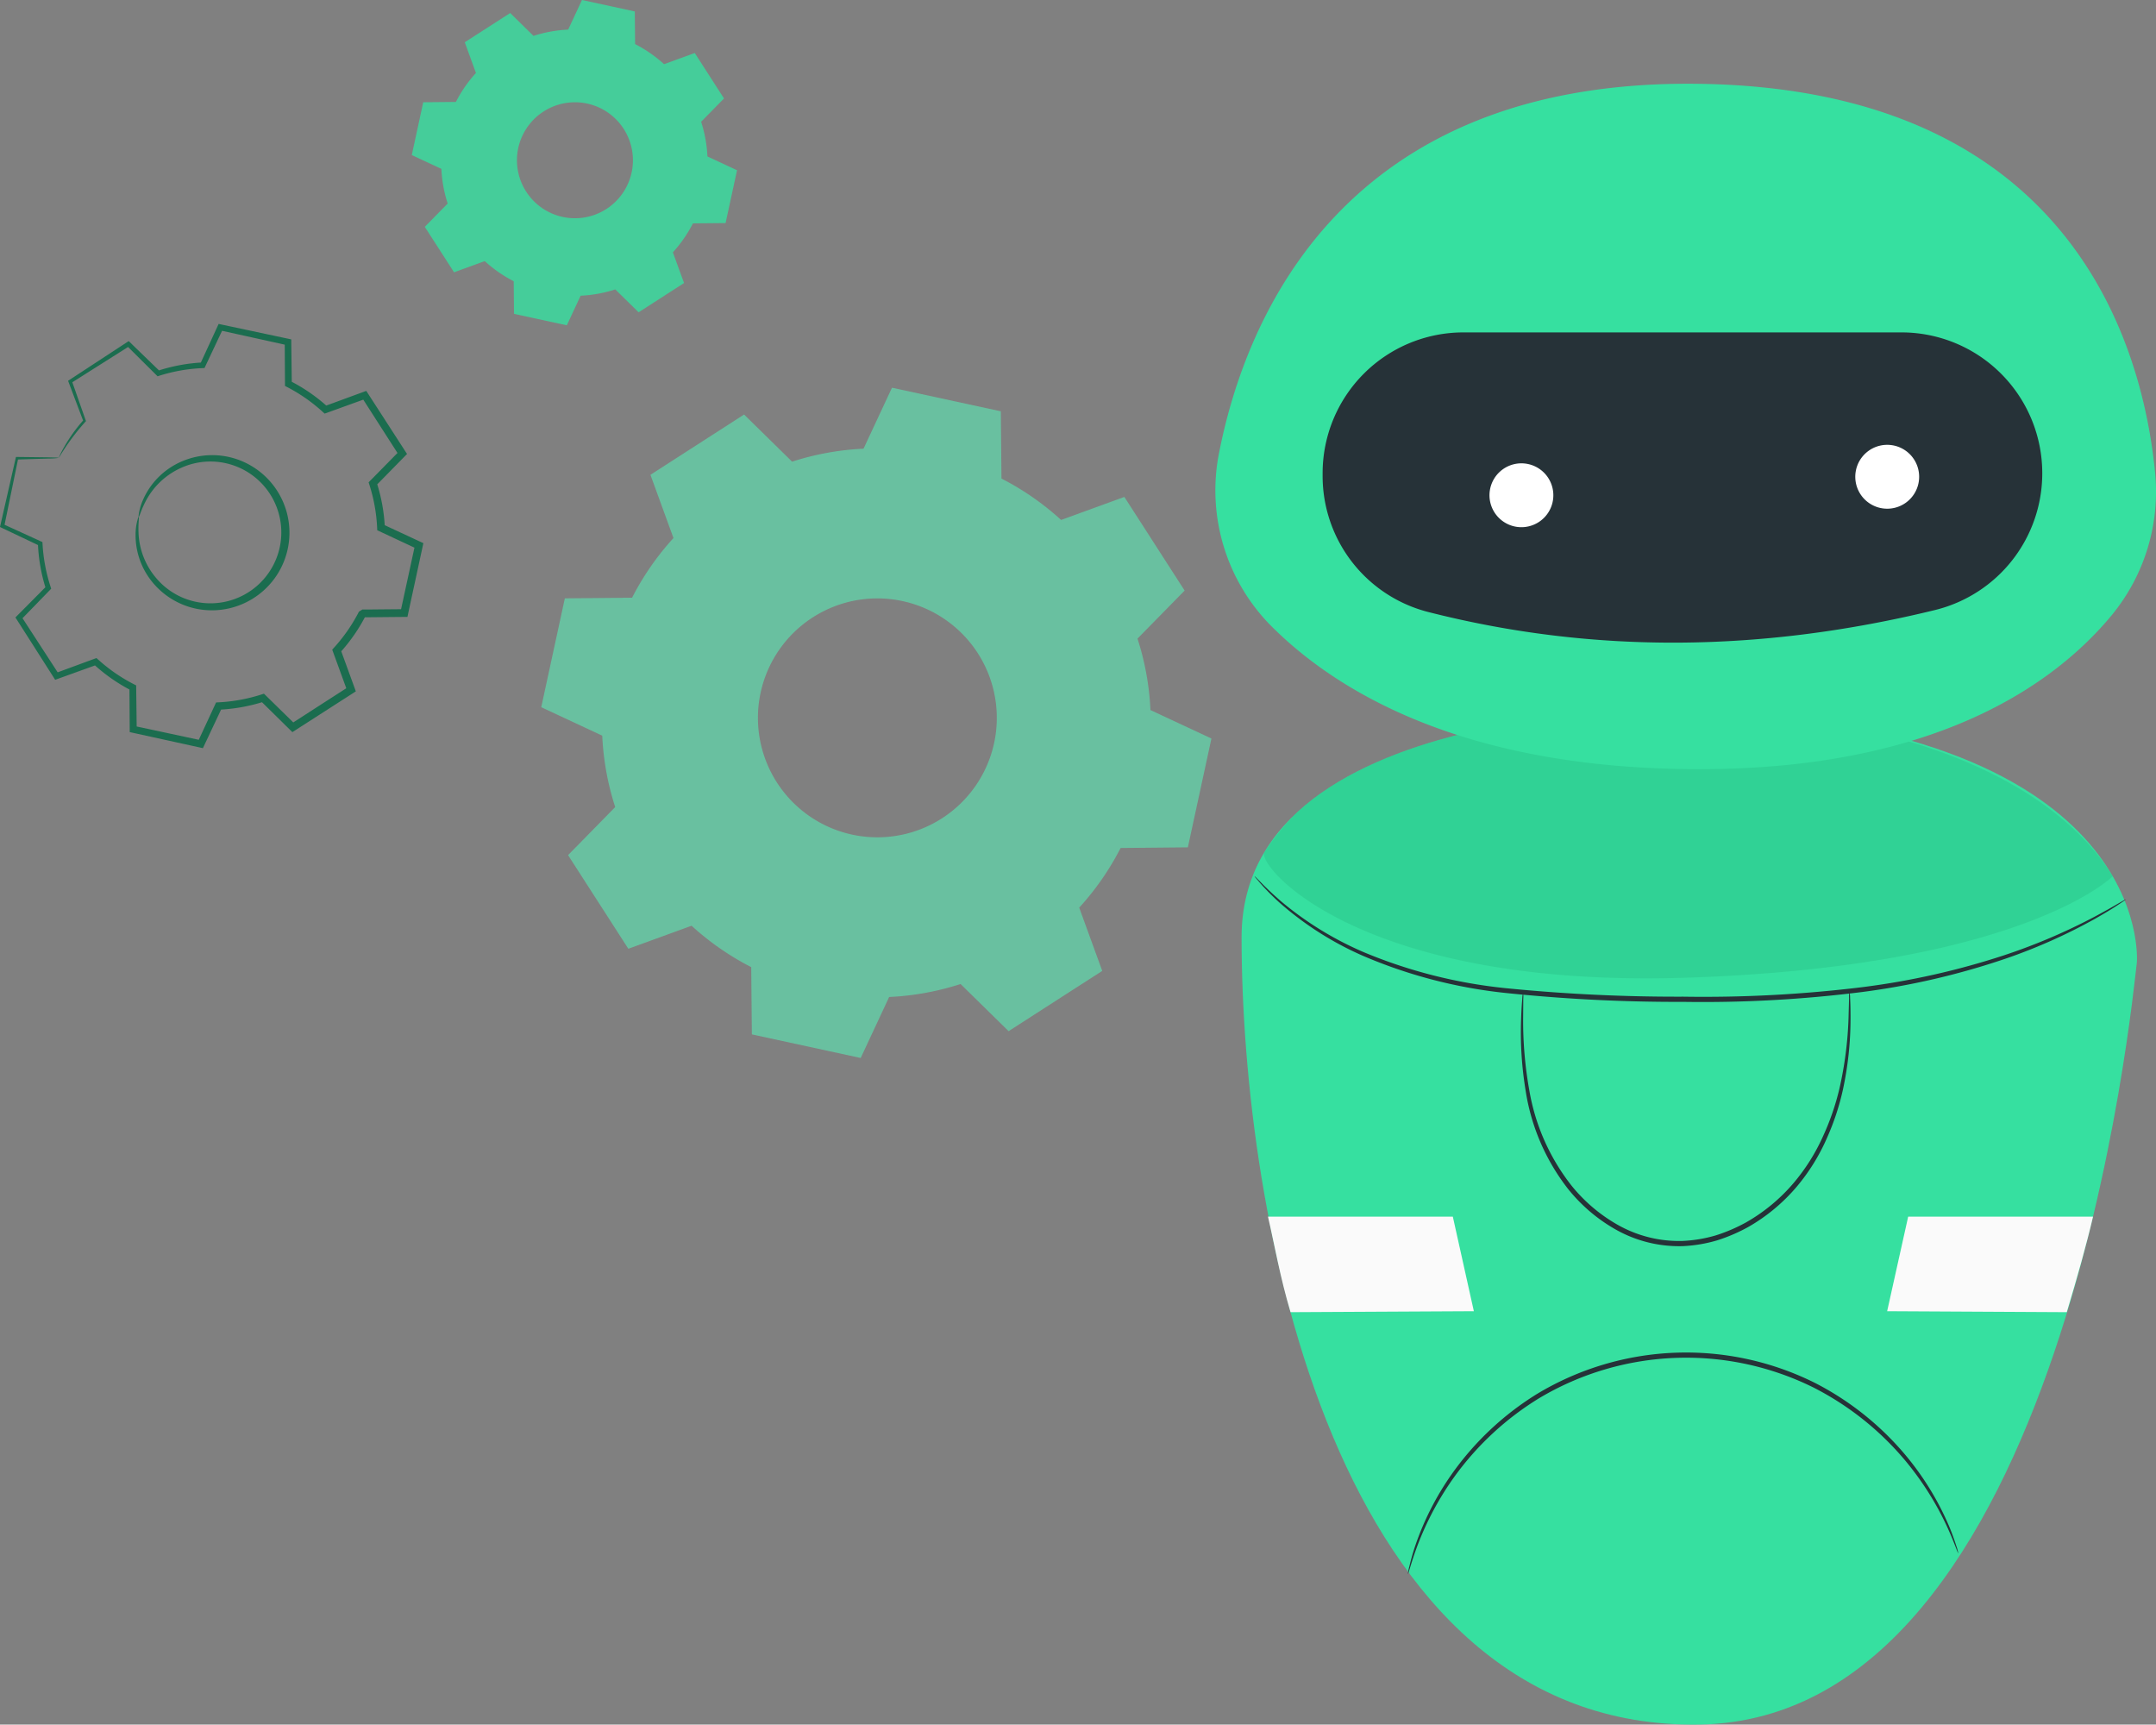 <svg xmlns="http://www.w3.org/2000/svg" width="333.392" height="266.653" viewBox="0 0 333.392 266.653"><rect x="0" y="0" width="333.392" height="266.653" fill="#808080" stroke="none"/><defs><style>.a,.h{fill:#36e0a0;}.b{fill:#263238;}.c{fill:#fafafa;}.d{fill:#29be86;opacity:0.4;}.e{fill:#fff;}.f{opacity:0.8;}.g{fill:#5ce5b2;}.g,.h{fill-rule:evenodd;}.i{fill:none;}.j{fill:#016842;}</style></defs><g transform="translate(-1276.431 -153.66)"><g transform="translate(1464.387 166.607)"><g transform="translate(0 0)"><g transform="translate(4.035 96.622)"><path class="a" d="M411,244.911s-70.729-2.288-70.729,35.323c0,42.646,14.057,122.555,70.729,121.727s67.078-112.878,67.714-117.873C478.713,284.088,481.67,248.179,411,244.911Z" transform="translate(-340.27 -244.884)"/><g transform="translate(2.02 25.917)"><path class="b" d="M476.308,265.314a1.257,1.257,0,0,1-.291.228l-.9.6c-.786.532-1.984,1.26-3.551,2.153a85.193,85.193,0,0,1-13.949,6.21,114.586,114.586,0,0,1-22.06,5.123,196.237,196.237,0,0,1-27.684,1.529,256.617,256.617,0,0,1-27.7-1.4,75.983,75.983,0,0,1-21.891-5.743,49.441,49.441,0,0,1-12.86-8.209,37.785,37.785,0,0,1-2.928-2.95l-.7-.824a1.306,1.306,0,0,1-.217-.3c.011-.009.1.074.278.245l.754.771c.661.677,1.662,1.65,3.016,2.825a51.39,51.39,0,0,0,12.885,7.926,76.953,76.953,0,0,0,21.752,5.526,266.744,266.744,0,0,0,27.613,1.329,202.2,202.2,0,0,0,27.582-1.459,117.615,117.615,0,0,0,21.974-4.927,91.763,91.763,0,0,0,13.983-5.947c1.584-.849,2.8-1.53,3.616-2.016l.937-.535A1.285,1.285,0,0,1,476.308,265.314Z" transform="translate(-341.583 -261.737)"/></g><g transform="translate(43.189 43.696)"><path class="b" d="M419.161,273.3a5.3,5.3,0,0,1,.1,1.055c.042.692.072,1.715.068,3.033a52.225,52.225,0,0,1-1.173,11.105,38.653,38.653,0,0,1-2.413,7.354,30.77,30.77,0,0,1-4.658,7.579,28.044,28.044,0,0,1-7.551,6.307,26.275,26.275,0,0,1-4.809,2.072,22.232,22.232,0,0,1-5.327.9,19.931,19.931,0,0,1-10.259-2.5,25.518,25.518,0,0,1-7.507-6.365,32.771,32.771,0,0,1-6.541-15.158,55.321,55.321,0,0,1-.7-11.144c.04-1.318.111-2.339.172-3.03a5.2,5.2,0,0,1,.135-1.05,5.251,5.251,0,0,1,.025,1.06c0,.772-.012,1.776-.022,3.024a60.866,60.866,0,0,0,.95,11.038,32.679,32.679,0,0,0,6.556,14.795,24.987,24.987,0,0,0,7.31,6.142,19.237,19.237,0,0,0,9.857,2.384,21.593,21.593,0,0,0,5.124-.86,25.762,25.762,0,0,0,4.655-1.995,27.51,27.51,0,0,0,7.373-6.1,30.482,30.482,0,0,0,4.615-7.373,38.951,38.951,0,0,0,2.467-7.21,57.071,57.071,0,0,0,1.413-10.984c.034-1.247.062-2.251.083-3.024A5.254,5.254,0,0,1,419.161,273.3Z" transform="translate(-368.353 -273.297)"/></g><g transform="translate(25.712 99.559)"><path class="b" d="M442.1,340.63c-.088.031-.547-1.512-1.755-4.142a46.369,46.369,0,0,0-6.539-10.283,45.38,45.38,0,0,0-14.069-11.167,44.369,44.369,0,0,0-42.379,1.6,45.393,45.393,0,0,0-13.185,12.2,46.424,46.424,0,0,0-5.744,10.749c-1,2.713-1.346,4.286-1.436,4.262a6.5,6.5,0,0,1,.226-1.144,33.479,33.479,0,0,1,.917-3.222,43.926,43.926,0,0,1,5.575-10.971,45.192,45.192,0,0,1,13.264-12.5,44.65,44.65,0,0,1,43.1-1.632,45.177,45.177,0,0,1,14.17,11.462,43.973,43.973,0,0,1,6.39,10.519,33.433,33.433,0,0,1,1.158,3.143A6.25,6.25,0,0,1,442.1,340.63Z" transform="translate(-356.989 -309.621)"/></g><path class="c" d="M405.181,310.578l3.253-14.624h28.585c-1.012,4.332-2.442,9.389-4.059,14.773Z" transform="translate(-305.354 -217.413)"/><path class="c" d="M374.761,310.578l-3.253-14.624H342.923c1.013,4.332,1.872,9.389,3.49,14.773Z" transform="translate(-338.843 -217.413)"/><path class="d" d="M473.774,270.8c-6.834-11.162-24.94-24.085-63.985-25.891,0,0-43.754-1.415-62.435,16.279a41.045,41.045,0,0,0-4.78,5.912c-1.135,2.113,14.606,21.011,65.169,19.387C459.905,284.814,473.774,270.8,473.774,270.8Z" transform="translate(-339.061 -244.884)"/></g><path class="a" d="M346.12,265.756a29.774,29.774,0,0,1-7.891-26.769c4.079-20.6,19.073-57.7,74.181-56.917,57.813.821,68.662,40.836,70.53,60.114a30.047,30.047,0,0,1-6.735,22.084c-8.6,10.381-26.86,23.782-63.8,23.768C375.818,288.023,356.153,275.874,346.12,265.756Z" transform="translate(-337.646 -182.058)"/><path class="b" d="M443.148,249.975c-26.826,6.561-53.009,6.807-78.5.286A21.7,21.7,0,0,1,348.419,229.2v-.372a21.771,21.771,0,0,1,21.772-21.771h67.737A21.771,21.771,0,0,1,459.7,228.831h0A21.757,21.757,0,0,1,443.148,249.975Z" transform="translate(-331.852 -168.609)"/><g transform="translate(42.369 58.69)"><path class="e" d="M375.009,225.94a4.937,4.937,0,1,1-4.094-5.656A4.936,4.936,0,0,1,375.009,225.94Z" transform="translate(-365.196 -220.22)"/></g><g transform="translate(98.934 55.829)"><path class="e" d="M411.791,224.079a4.938,4.938,0,1,1-4.1-5.656A4.938,4.938,0,0,1,411.791,224.079Z" transform="translate(-401.976 -218.36)"/></g></g></g><g transform="translate(1276.431 153.659)"><g class="f" transform="translate(0 0)"><g class="f" transform="translate(83.691 59.948)"><path class="g" d="M302.415,231.845a42.1,42.1,0,0,1,6.4-9.223l-3.561-9.78,14.478-9.319,7.428,7.288a42.173,42.173,0,0,1,11.045-2.005l4.4-9.428,16.828,3.647.1,10.4a42.109,42.109,0,0,1,9.223,6.4l9.78-3.561,9.321,14.478-7.29,7.428a42.269,42.269,0,0,1,2.005,11.045l9.428,4.4-3.645,16.828-10.4.1a42.088,42.088,0,0,1-6.4,9.223l3.561,9.78-14.478,9.319-7.428-7.29a42.15,42.15,0,0,1-11.045,2.005l-4.4,9.431-16.828-3.647-.1-10.4a42.25,42.25,0,0,1-9.223-6.4l-9.78,3.561-9.319-14.478,7.29-7.43a42.14,42.14,0,0,1-2.005-11.043l-9.431-4.4,3.647-16.828,10.4-.1Zm19.877,14.667a18.47,18.47,0,1,0,21.964-14.14A18.469,18.469,0,0,0,322.292,246.512Z" transform="translate(-288.363 -199.377)"/></g><g transform="translate(63.677)"><path class="h" d="M286.59,189.4a20.445,20.445,0,0,1,3.1-4.477l-1.728-4.749,7.027-4.523,3.605,3.538a20.547,20.547,0,0,1,5.359-.974l2.134-4.577,8.168,1.772.047,5.047a20.472,20.472,0,0,1,4.479,3.107l4.747-1.728,4.523,7.027-3.538,3.606a20.525,20.525,0,0,1,.974,5.359l4.577,2.134-1.77,8.168-5.05.047a20.47,20.47,0,0,1-3.1,4.477l1.728,4.747-7.027,4.526-3.608-3.54a20.339,20.339,0,0,1-5.359.974l-2.133,4.577-8.168-1.77-.047-5.047a20.456,20.456,0,0,1-4.477-3.107l-4.747,1.728-4.526-7.027,3.54-3.606a20.337,20.337,0,0,1-.974-5.359l-4.577-2.134,1.77-8.168,5.05-.047Zm9.647,7.118a8.966,8.966,0,1,0,10.661-6.862A8.969,8.969,0,0,0,296.237,196.518Z" transform="translate(-279.77 -173.639)"/></g><g transform="translate(0 50.077)"><path class="i" d="M261.32,215.554a26.242,26.242,0,0,1,3.976-5.734l-2.215-6.079,9-5.795,4.619,4.53a26.249,26.249,0,0,1,6.866-1.246l2.732-5.862,10.46,2.269.061,6.466a26.273,26.273,0,0,1,5.734,3.978l6.081-2.213,5.793,9-4.53,4.619a26.283,26.283,0,0,1,1.246,6.866l5.862,2.732-2.269,10.463-6.466.061a26.17,26.17,0,0,1-3.978,5.734l2.215,6.079-9,5.795-4.619-4.533a26.246,26.246,0,0,1-6.866,1.246l-2.732,5.863-10.46-2.266-.061-6.468a26.114,26.114,0,0,1-5.734-3.978l-6.081,2.215-5.793-9,4.53-4.619a26.251,26.251,0,0,1-1.246-6.864l-5.862-2.732,2.269-10.463,6.468-.061Zm12.356,9.119a11.483,11.483,0,1,0,13.653-8.79A11.484,11.484,0,0,0,273.676,224.672Z" transform="translate(-252.229 -194.836)"/><g transform="translate(20.966 20.297)"><path class="j" d="M261.913,213.393c-.042-.009-.016-.261.074-.741a8.562,8.562,0,0,1,.659-2.029,11.427,11.427,0,0,1,5.45-5.578,11.87,11.87,0,0,1,11.443.594,12,12,0,0,1-4.791,22.108,11.875,11.875,0,0,1-10.663-4.195,11.437,11.437,0,0,1-2.653-7.337,8.758,8.758,0,0,1,.24-2.12c.119-.473.2-.713.24-.7.116.021-.119,1.02-.007,2.809A11.457,11.457,0,0,0,264.739,223a10.962,10.962,0,1,0,3.722-17.175,11.464,11.464,0,0,0-5.392,5.012C262.228,212.414,262.027,213.423,261.913,213.393Z" transform="translate(-261.433 -203.853)"/></g><path class="j" d="M261.522,215.857a11.314,11.314,0,0,1-1.609.107l-4.859.147.189-.151c-.559,2.72-1.283,6.242-2.157,10.483l-.17-.342,5.883,2.688.193.088.012.219a26.118,26.118,0,0,0,1.269,6.759l.075.226-.168.175-4.509,4.642.056-.536q2.756,4.241,5.832,8.977l-.566-.191c1.882-.692,3.95-1.456,6.072-2.236l.284-.1.226.2a25.754,25.754,0,0,0,5.634,3.883l.282.142,0,.319c.026,2.005.051,4.216.079,6.466l-.426-.522c3.289.7,6.834,1.465,10.467,2.243l-.631.312c.848-1.826,1.777-3.834,2.72-5.865l.147-.317.349-.016a25.862,25.862,0,0,0,6.713-1.23l.335-.109.256.249,4.623,4.528-.738-.077c2.849-1.838,5.9-3.806,9-5.8l-.24.713c-.7-1.919-1.456-3.99-2.215-6.077l-.126-.345.247-.273a25.663,25.663,0,0,0,3.883-5.595l0-.007c1.069-.659.3-.182.536-.331h.2l.2,0,.405,0,.813-.007,1.623-.016,3.224-.028-.587.478q1.153-5.3,2.273-10.46l.333.671-5.86-2.739-.328-.151-.014-.361a25.778,25.778,0,0,0-1.211-6.71l-.109-.34.249-.254q2.3-2.337,4.537-4.612l-.072.717q-2.959-4.612-5.779-9.009l.661.221q-3.1,1.121-6.086,2.2l-.31.112-.242-.221a25.8,25.8,0,0,0-5.606-3.913l-.284-.147,0-.317c-.014-2.215-.028-4.365-.04-6.466l.4.489c-3.675-.813-7.146-1.577-10.451-2.308l.517-.256c-.969,2.054-1.88,3.985-2.758,5.849l-.114.24-.261.012a25.947,25.947,0,0,0-6.764,1.19l-.233.075-.168-.168-4.591-4.56.445.044-9.046,5.723.107-.321c.85,2.422,1.551,4.421,2.143,6.1l.04.112-.079.088a34.987,34.987,0,0,0-4.12,5.6,1.756,1.756,0,0,1,.154-.405c.121-.261.312-.652.6-1.16a24.493,24.493,0,0,1,3.079-4.3l-.04.2-2.285-6.053-.077-.2.184-.121c2.543-1.665,5.5-3.6,8.956-5.865l.238-.156.207.2c1.437,1.4,2.958,2.869,4.644,4.5l-.4-.093a26.593,26.593,0,0,1,6.969-1.3l-.375.249c.862-1.87,1.756-3.808,2.706-5.874l.154-.335.366.079,10.47,2.227.394.084,0,.405c.026,2.1.054,4.248.082,6.466l-.287-.461a26.7,26.7,0,0,1,5.863,4.043l-.552-.109,6.074-2.227.417-.154.242.375q2.837,4.385,5.811,8.991l.252.387-.324.331L310.52,220.2l.14-.592a26.812,26.812,0,0,1,1.281,7.02l-.342-.512q2.9,1.352,5.865,2.727l.433.2-.1.47q-1.115,5.157-2.262,10.463l-.1.473-.484,0-3.224.03-1.623.016-.813.007-.408,0-.2,0-.1,0h-.093c.238-.147-.536.331.533-.331l0,.007a26.859,26.859,0,0,1-4.067,5.86l.121-.615,2.213,6.079.163.454-.4.261c-3.1,1.989-6.154,3.955-9.007,5.786l-.4.259-.34-.333c-1.591-1.568-3.168-3.116-4.612-4.537l.592.14a26.84,26.84,0,0,1-7.02,1.262l.5-.331L284,260.332l-.191.41-.44-.1c-3.629-.794-7.172-1.572-10.456-2.292l-.424-.093,0-.429c-.014-2.252-.028-4.463-.042-6.468l.284.461a26.729,26.729,0,0,1-5.832-4.074l.508.1-6.086,2.192-.361.13-.2-.319q-3.029-4.748-5.755-9.025l-.189-.293.242-.245c1.6-1.609,3.135-3.161,4.556-4.593l-.093.4a26.447,26.447,0,0,1-1.223-6.971l.2.305c-2.1-1-4.069-1.933-5.842-2.776l-.226-.107.054-.238,2.378-10.437.035-.154.154,0c2.026.023,3.613.044,4.779.058l1.248.035A1.941,1.941,0,0,1,261.522,215.857Z" transform="translate(-252.431 -195.139)"/></g></g></g></g></svg>